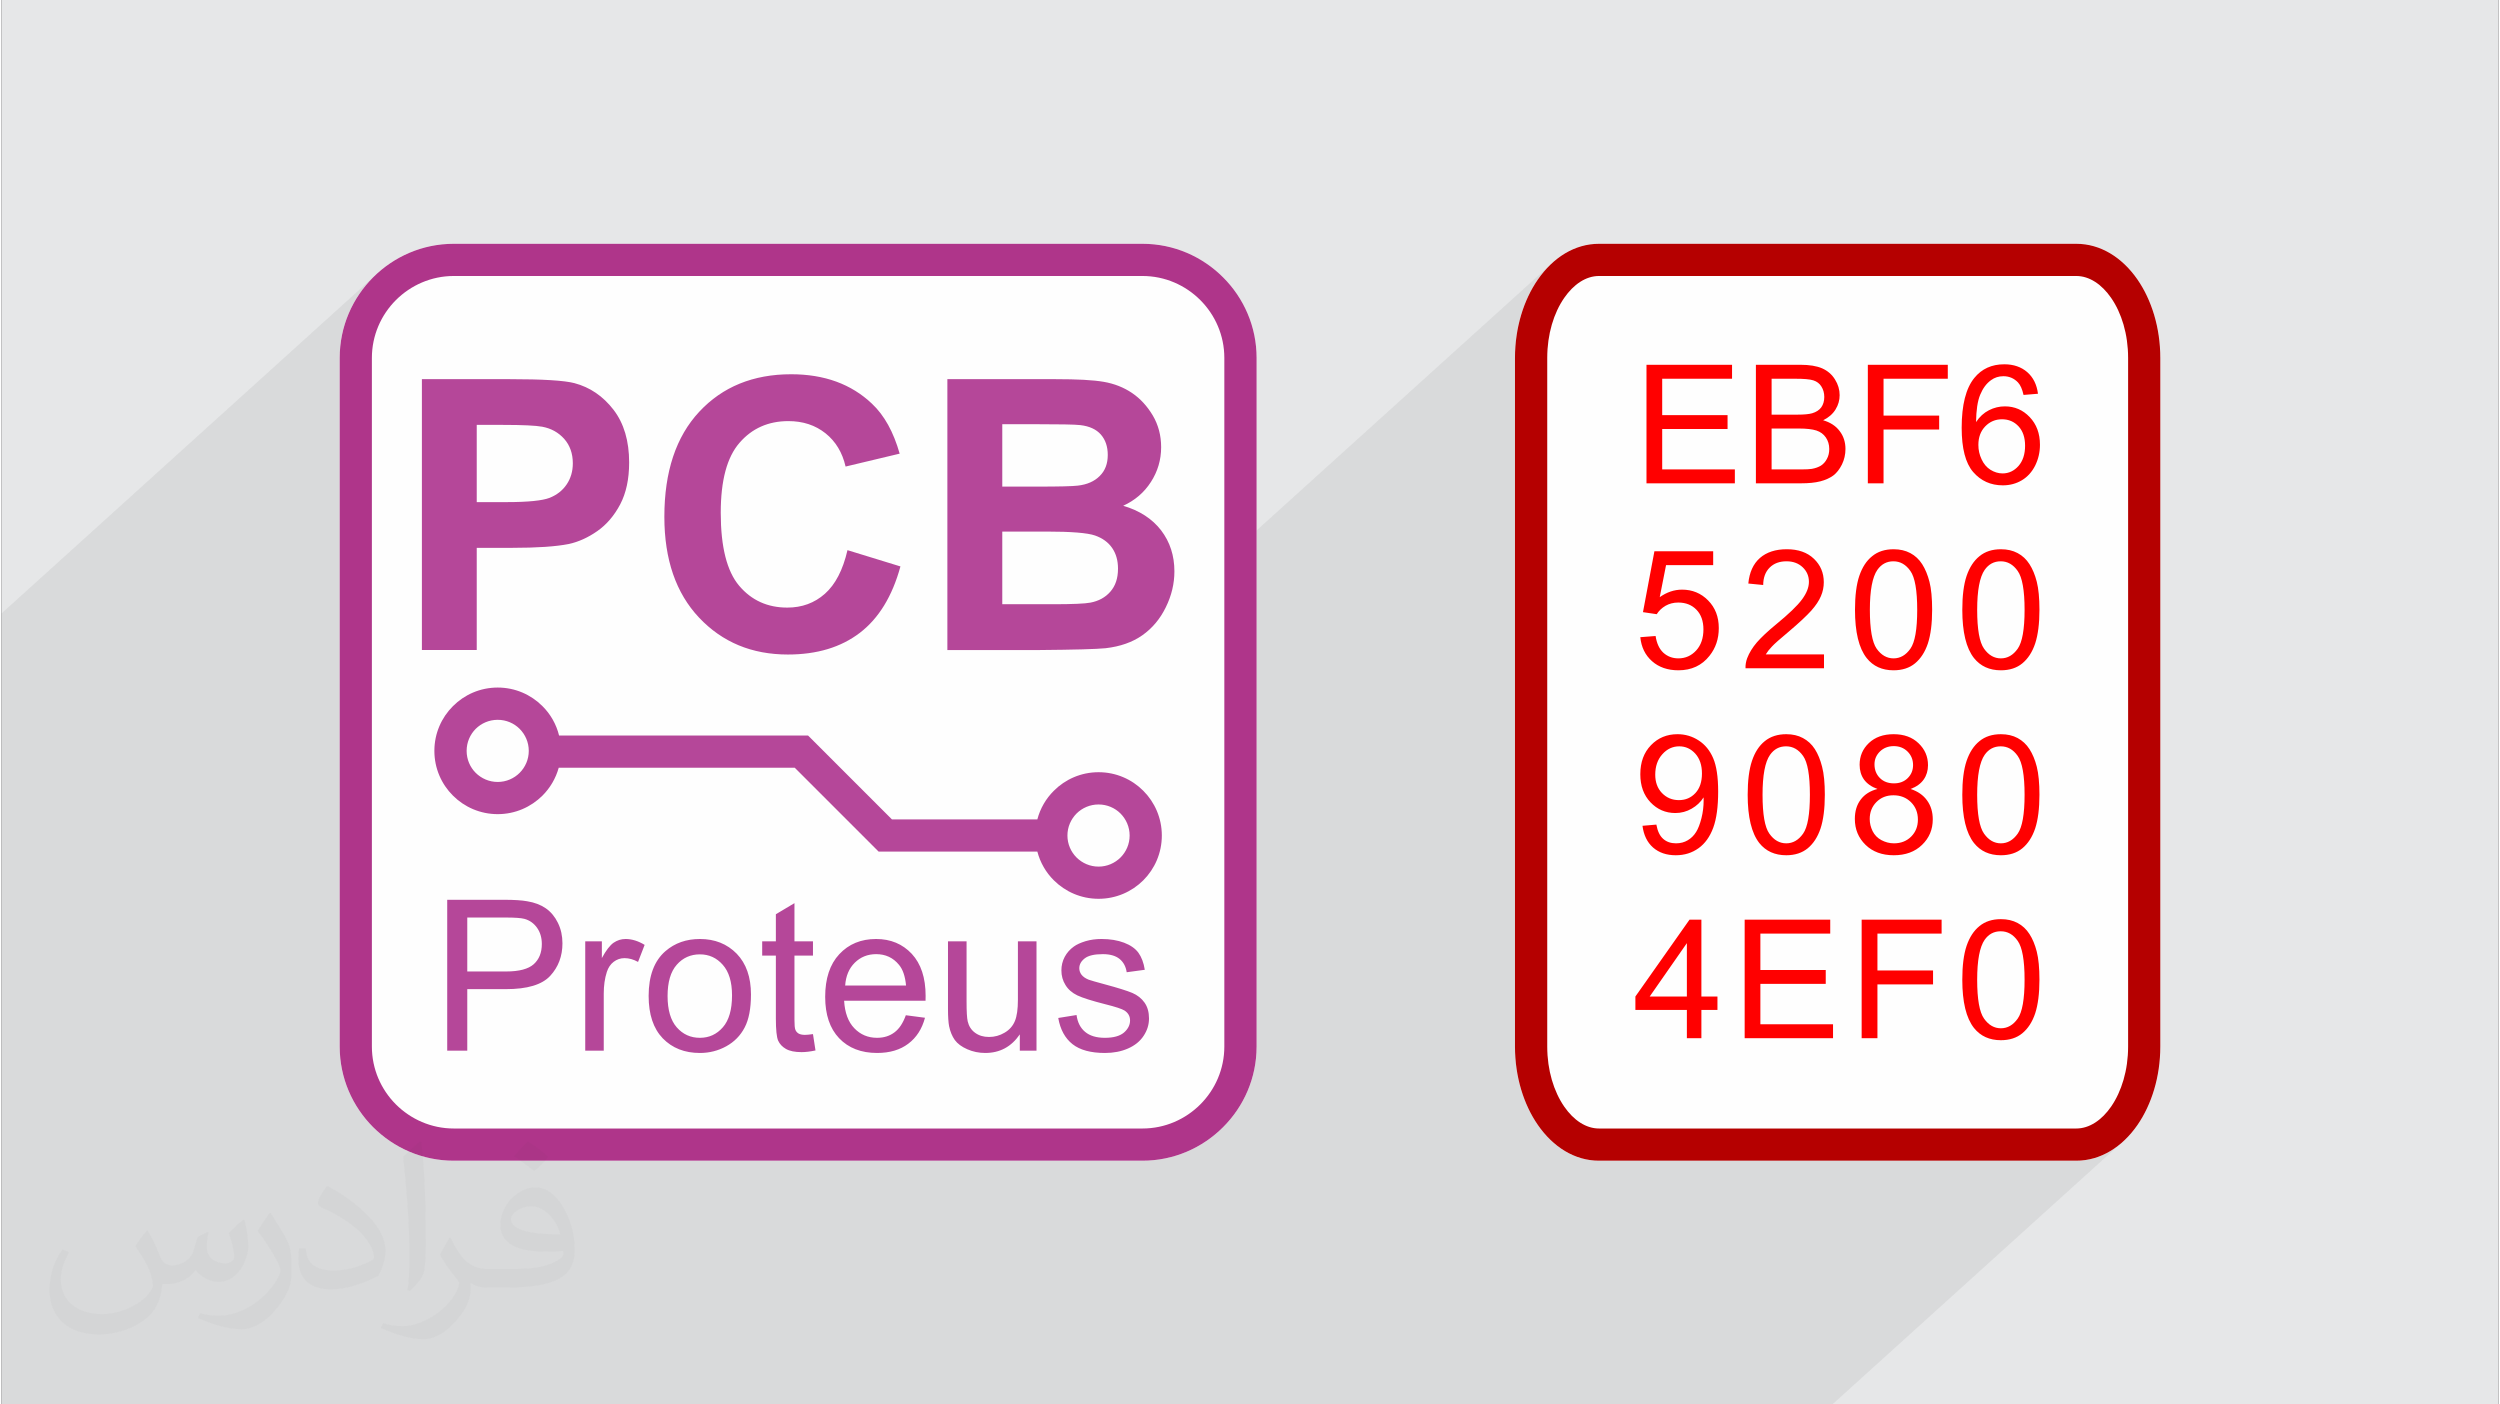 <?xml version="1.0" encoding="UTF-8"?>
<!DOCTYPE svg PUBLIC "-//W3C//DTD SVG 1.0//EN" "http://www.w3.org/TR/2001/REC-SVG-20010904/DTD/svg10.dtd">
<!-- Creator: CorelDRAW 2017 -->
<svg xmlns="http://www.w3.org/2000/svg" xml:space="preserve" width="356px" height="200px" version="1.0" shape-rendering="geometricPrecision" text-rendering="geometricPrecision" image-rendering="optimizeQuality" fill-rule="evenodd" clip-rule="evenodd"
viewBox="0 0 35600 20025"
 xmlns:xlink="http://www.w3.org/1999/xlink">
 <rect x="0" y="0" width="35600" height="20025" fill="#333333" stroke="none"/>
 <g id="Layer_x0020_1">
  <g id="_2150393409872">
   <path fill="#E6E7E8" d="M0 0l35600 0 0 20025 -35600 0 0 -20025z"/>
   <path fill="#373435" fill-opacity="0.078" d="M11793 20025l0 0 -66 0 -148 0 -105 0 -2 0 -7 0 -86 0 -109 0 -96 0 -29 0 -4 0 -6 0 -13 0 -208 0 -148 0 -103 0 -140 0 -22 0 -8 0 0 0 -7 0 -29 0 -8 0 -217 0 -12 0 -27 0 -53 0 -24 0 -214 0 -49 0 -52 0 -212 0 -142 0 -15 0 -199 0 -4 0 -51 0 -110 0 -95 0 -32 0 -8 0 -43 0 -176 0 -29 0 -61 0 -67 0 -53 0 -51 0 -43 0 -6 0 -103 0 -132 0 -66 0 -38 0 -49 0 -171 0 -175 0 -162 0 -176 0 0 0 -87 0 -55 0 -75 0 -51 0 -196 0 -59 0 -52 0 -17 0 -101 0 -347 0 -99 0 -11 0 -13 0 -116 0 -29 0 -12 0 -145 0 -219 0 -69 0 -34 0 -216 0 -1 0 -127 0 -120 0 -93 0 -142 0 -3 0 -43 0 -87 0 -27 0 -192 0 -150 0 -5 0 -110 0 -57 0 -21 0 -11 0 -23 0 -152 0 -79 0 -67 0 -28 0 -21 0 -31 0 -90 0 -105 0 -191 0 -40 0 -305 0 -7 0 -4 0 -89 0 -164 0 -54 0 -86 0 -272 0 -12 0 -221 0 -206 0 -68 0 -77 0 -155 0 -71 0 -77 0 -174 0 -204 0 -5 0 -40 0 -2 0 -83 0 -10 0 -150 0 -130 0 -139 0 -416 0 -12 0 -6 0 -74 0 0 -52 0 -129 0 -106 0 -455 0 -196 0 -3 0 -131 0 -200 0 -104 0 -72 0 -258 0 -188 0 -80 0 -44 0 -205 0 -101 0 -97 0 -68 0 -31 0 -340 0 -91 0 -270 0 -143 0 -154 0 -219 0 -399 0 -69 0 -424 0 -131 0 -10 0 -183 0 -211 0 -173 0 -474 0 -20 0 -255 0 -426 0 -1327 0 -1360 0 -1059 0 -304 0 -98 0 -619 5298 -4792 -105 115 -93 126 -82 134 -69 142 -55 149 -40 156 -25 161 -3 62 797 -721 83 -75 90 -68 96 -58 102 -50 107 -39 112 -29 115 -18 119 -6 9820 0 119 6 115 18 112 29 107 39 102 50 96 58 90 68 83 75 76 83 67 90 59 97 49 102 40 107 29 111 17 116 6 119 0 2876 4650 -4205 -94 100 -86 112 -72 113 -63 123 -56 131 -47 138 -38 145 -27 151 -5 46 792 -716 59 -54 61 -44 64 -36 67 -26 68 -16 69 -6 6805 0 70 6 68 16 66 26 64 36 62 44 59 54 55 61 52 68 53 85 48 93 42 99 35 106 28 112 20 116 13 121 4 125 0 9819 -4 125 -13 121 -20 116 -28 112 -35 106 -42 99 -48 93 -53 85 -52 68 -55 61 -59 53 -649 588 319 0 128 -9 124 -27 119 -43 113 -58 108 -73 101 -88 -4172 3774 -364 0 -320 0 -36 0 -703 0 -1719 0 -281 0 -15 0 -476 0 -750 0 -466 0 -35 0 -20 0 -129 0 -41 0 -88 0 -320 0 -101 0 -114 0 -79 0 -282 0 -15 0 -369 0 -57 0 -49 0 -194 0 -146 0 -54 0 -229 0 -89 0 -38 0 -61 0 -15 0 -172 0 -20 0 -10 0 -223 0 -6 0 -144 0 -63 0 -54 0 -12 0 -13 0 -76 0 -57 0 -31 0 -50 0 -19 0 -193 0 -69 0 -25 0 -81 0 -55 0 -31 0 -59 0 -12 0 -10 0 -78 0 -21 0 -15 0 -15 0 -77 0 -53 0 0 0 -15 0 -199 0 -65 0 -67 0 -145 0 -14 0 -261 0 -329 0 -8 0 -1 0 -136 0 -32 0 -113 0 -15 0 -145 0 -22 0 -30 0 -145 0 -4 0 -129 0 -1 0 -15 0 -45 0 -44 0 -17 0 -9 0 -14 0 -168 0 -2 0 -134 0 -105 0 -25 0 -12 0 -160 0 -111 0 -76 0 -68 0 -246 0 -149 0 -1 0 -15 0 -107 0 -5 0 -1 0 -8 0 -30 0 -135 0 -2 0 -20 0 -57 0 -34 0 -14 0 -17 0 -65 0 -52 0 -197 0 -27 0 0 0 -8 0 -71 0 -77 0 -60 0 -62 0 -1 0 -48 0 -34 0 -3 0 -18 0 -43 0 -15 0 -111 0 -71 0 -54 0 -18 0 -9 0 -144 0z"/>
   <path fill="#FEFEFE" fill-rule="nonzero" d="M22776 3476l6805 0c346,0 655,195 873,510 200,290 325,685 325,1117l0 9819c0,431 -125,827 -325,1117 -218,315 -527,510 -873,510l-6805 0c-346,0 -654,-195 -872,-510 -201,-290 -326,-686 -326,-1117l0 -9819c0,-432 125,-827 326,-1117 218,-315 526,-510 872,-510zm-16329 0l9820 0c448,0 854,183 1149,478 295,294 478,701 478,1149l0 9819c0,448 -183,855 -478,1149 -295,295 -701,478 -1149,478l-9820 0c-447,0 -854,-183 -1149,-478 -294,-294 -477,-701 -477,-1149l0 -9819c0,-448 183,-855 477,-1149 295,-295 702,-478 1149,-478z"/>
   <g>
    <path fill="#B54799" fill-rule="nonzero" d="M7949 10487l3455 0 95 0 67 67 1129 1129 2073 0c41,-157 123,-297 235,-408 163,-164 389,-265 638,-265 249,0 475,101 638,265 163,163 264,389 264,638 0,249 -101,475 -264,638 -163,163 -389,264 -638,264 -249,0 -475,-101 -638,-264 -112,-111 -194,-252 -235,-409l-2168 0 -95 0 -67 -67 -1129 -1129 -3365 0c-42,152 -123,289 -232,398 -164,163 -389,264 -638,264 -249,0 -475,-101 -638,-264 -164,-163 -265,-389 -265,-638 0,-249 101,-475 265,-638 163,-164 389,-265 638,-265 249,0 474,101 638,265 114,113 197,257 237,419zm-562 -95c-80,-80 -191,-129 -313,-129 -123,0 -233,49 -314,129 -80,81 -129,191 -129,314 0,122 49,233 129,313 81,80 191,130 314,130 122,0 233,-50 313,-130 80,-80 130,-191 130,-313 0,-123 -50,-233 -130,-314zm8567 1207c-80,-80 -191,-129 -313,-129 -123,0 -233,49 -314,129 -80,81 -130,191 -130,314 0,122 50,233 130,313 81,80 191,130 314,130 122,0 233,-50 313,-130 80,-80 130,-191 130,-313 0,-123 -50,-233 -130,-314z"/>
    <path fill="#B54799" fill-rule="nonzero" d="M5993 9268l0 -3862 1250 0c474,0 782,19 926,57 221,59 406,185 556,379 149,194 223,445 223,752 0,237 -43,436 -128,598 -86,162 -195,289 -327,381 -132,92 -267,153 -404,183 -186,37 -455,55 -807,55l-507 0 0 1457 -782 0zm782 -3210l0 1101 425 0c307,0 511,-21 614,-61 103,-41 184,-104 243,-191 58,-86 88,-186 88,-301 0,-141 -42,-257 -123,-349 -83,-92 -186,-149 -313,-173 -93,-17 -279,-26 -559,-26l-375 0zm5286 1786l755 232c-116,425 -309,740 -579,947 -270,206 -611,309 -1026,309 -513,0 -935,-175 -1266,-526 -330,-350 -495,-829 -495,-1438 0,-643 166,-1142 498,-1498 332,-356 769,-534 1310,-534 473,0 857,140 1151,419 177,166 308,403 396,713l-771 184c-46,-200 -141,-358 -286,-474 -146,-116 -322,-174 -529,-174 -286,0 -519,103 -697,309 -179,205 -268,537 -268,998 0,487 88,835 263,1041 176,208 405,311 686,311 208,0 387,-65 536,-197 149,-132 257,-339 322,-622zm1424 -2438l1545 0c306,0 534,12 684,38 151,26 285,79 404,159 118,80 217,188 296,321 79,134 119,285 119,452 0,180 -49,346 -146,496 -97,151 -229,263 -395,339 234,69 414,186 541,351 126,166 189,360 189,584 0,176 -41,347 -123,513 -81,166 -193,299 -335,399 -141,99 -315,160 -523,184 -129,13 -443,22 -940,26l-1316 0 0 -3862zm783 642l0 890 510 0c303,0 492,-5 566,-14 133,-15 238,-61 314,-138 77,-76 114,-176 114,-300 0,-119 -33,-215 -98,-290 -66,-75 -164,-120 -294,-135 -77,-9 -299,-13 -665,-13l-447 0zm0 1531l0 1036 722 0c281,0 460,-8 535,-23 116,-22 211,-73 283,-155 73,-83 110,-191 110,-329 0,-117 -28,-215 -84,-296 -56,-81 -138,-140 -244,-177 -106,-37 -337,-56 -692,-56l-630 0z"/>
    <path fill="#AF358A" fill-rule="nonzero" d="M6447 3476l9820 0c448,0 854,183 1149,478 295,294 478,701 478,1149l0 9819c0,448 -183,855 -478,1149 -295,295 -701,478 -1149,478l-9820 0c-447,0 -854,-183 -1149,-478 -294,-294 -477,-701 -477,-1149l0 -9819c0,-448 183,-855 477,-1149 295,-295 702,-478 1149,-478zm9820 459l-9820 0c-320,0 -612,132 -824,343 -212,212 -343,504 -343,825l0 9819c0,321 131,613 343,825 212,211 504,343 824,343l9820 0c321,0 613,-132 824,-343 212,-212 343,-504 343,-825l0 -9819c0,-321 -131,-613 -343,-825 -211,-211 -503,-343 -824,-343z"/>
    <path fill="#B54799" fill-rule="nonzero" d="M6354 14980l0 -2151 812 0c143,0 252,7 328,21 105,17 194,51 265,100 72,50 130,119 173,207 44,89 65,186 65,293 0,182 -58,337 -174,463 -117,127 -327,190 -632,190l-551 0 0 877 -286 0zm286 -1129l555 0c185,0 315,-35 392,-103 77,-69 116,-165 116,-289 0,-90 -23,-167 -68,-231 -46,-64 -106,-107 -180,-127 -48,-13 -137,-19 -265,-19l-550 0 0 769zm1682 1129l0 -1559 237 0 0 239c60,-111 117,-184 168,-219 52,-35 108,-53 170,-53 89,0 180,28 272,84l-94 243c-65,-36 -129,-54 -193,-54 -57,0 -109,18 -154,52 -46,35 -78,83 -98,145 -30,93 -44,196 -44,307l0 815 -264 0zm904 -780c0,-287 80,-501 240,-639 134,-116 298,-173 491,-173 213,0 388,70 525,210 135,140 203,334 203,580 0,201 -30,358 -90,472 -60,115 -147,204 -263,268 -114,63 -240,95 -375,95 -219,0 -395,-70 -530,-209 -134,-140 -201,-341 -201,-604zm270 1c0,199 44,348 131,447 87,99 197,149 330,149 131,0 240,-50 327,-150 87,-99 131,-251 131,-455 0,-192 -44,-337 -132,-436 -87,-99 -196,-149 -326,-149 -133,0 -243,49 -330,148 -87,98 -131,247 -131,446zm2073 543l36 233c-74,16 -141,24 -199,24 -95,0 -169,-15 -223,-46 -52,-30 -89,-70 -111,-119 -21,-50 -32,-154 -32,-313l0 -898 -195 0 0 -204 195 0 0 -386 265 -158 0 544 264 0 0 204 -264 0 0 913c0,76 4,124 14,146 9,22 24,39 45,52 21,12 51,19 90,19 29,0 67,-4 115,-11zm1324 -269l273 36c-42,159 -122,283 -238,370 -116,88 -264,132 -445,132 -227,0 -407,-70 -541,-210 -133,-140 -199,-337 -199,-590 0,-261 67,-464 201,-608 135,-145 310,-217 525,-217 207,0 377,71 509,212 131,142 197,341 197,598 0,15 0,39 -1,70l-1161 0c10,171 58,302 145,392 87,91 195,137 325,137 97,0 179,-26 247,-77 69,-51 123,-133 163,-245zm-865 -423l868 0c-12,-131 -45,-229 -100,-295 -83,-102 -192,-153 -326,-153 -121,0 -223,41 -305,122 -82,81 -128,190 -137,326zm2490 928l0 -232c-121,177 -285,265 -493,265 -91,0 -177,-18 -256,-53 -80,-35 -139,-79 -178,-132 -38,-54 -65,-119 -81,-196 -10,-52 -16,-134 -16,-246l0 -965 265 0 0 862c0,138 5,231 16,279 16,69 51,124 105,163 54,40 120,60 199,60 79,0 153,-20 222,-61 69,-40 118,-96 147,-166 29,-69 43,-171 43,-304l0 -833 265 0 0 1559 -238 0zm548 -466l261 -42c14,105 55,185 123,241 67,56 161,84 281,84 122,0 212,-25 271,-74 58,-50 88,-108 88,-174 0,-60 -27,-107 -79,-141 -37,-23 -127,-53 -271,-89 -193,-49 -326,-91 -402,-127 -74,-36 -131,-85 -169,-148 -39,-62 -58,-132 -58,-208 0,-70 16,-134 47,-193 32,-59 75,-108 130,-147 41,-30 97,-55 168,-77 71,-21 146,-31 227,-31 122,0 230,18 322,53 92,35 160,83 204,143 44,61 75,141 91,243l-258 35c-12,-81 -46,-144 -102,-190 -56,-45 -135,-68 -238,-68 -120,0 -207,20 -258,60 -52,40 -78,87 -78,141 0,34 11,65 32,93 22,28 55,51 101,70 27,10 104,32 233,67 186,50 316,91 390,122 74,32 132,78 175,139 42,60 63,135 63,225 0,88 -25,170 -77,248 -51,78 -126,138 -222,180 -97,43 -207,64 -329,64 -202,0 -357,-42 -463,-126 -106,-84 -174,-208 -203,-373z"/>
    <g>
     <path fill="#B50000" fill-rule="nonzero" d="M22776 3476l6805 0c346,0 655,195 873,510 200,290 325,685 325,1117l0 9819c0,431 -125,827 -325,1117 -218,315 -527,510 -873,510l-6805 0c-346,0 -654,-195 -872,-510 -201,-290 -326,-686 -326,-1117l0 -9819c0,-432 125,-827 326,-1117 218,-315 526,-510 872,-510zm6805 459l-6805 0c-187,0 -362,119 -495,311 -150,216 -243,519 -243,857l0 9819c0,337 93,640 243,857 133,192 308,311 495,311l6805 0c187,0 363,-119 496,-311 150,-217 243,-520 243,-857l0 -9819c0,-338 -93,-641 -243,-857 -133,-192 -309,-311 -496,-311z"/>
     <path fill="red" fill-rule="nonzero" d="M23453 6891l0 -1690 1220 0 0 199 -996 0 0 519 932 0 0 198 -932 0 0 576 1036 0 0 198 -1260 0zm1560 0l0 -1690 634 0c129,0 233,17 311,51 78,35 139,87 183,159 44,70 66,145 66,223 0,72 -19,140 -58,203 -39,64 -98,116 -177,155 102,30 181,81 235,154 55,71 83,157 83,255 0,80 -17,153 -50,221 -34,68 -75,121 -124,158 -50,36 -111,64 -185,83 -75,19 -165,28 -273,28l-645 0zm224 -979l366 0c99,0 170,-7 213,-20 57,-17 100,-45 129,-84 28,-40 43,-89 43,-148 0,-57 -14,-106 -41,-149 -26,-43 -65,-72 -115,-88 -50,-16 -136,-23 -257,-23l-338 0 0 512zm0 781l421 0c73,0 123,-3 153,-8 51,-9 94,-25 129,-46 34,-22 63,-53 85,-95 23,-41 34,-89 34,-142 0,-64 -17,-118 -49,-165 -32,-47 -77,-80 -135,-99 -57,-18 -139,-28 -247,-28l-391 0 0 583zm1372 198l0 -1690 1140 0 0 199 -916 0 0 526 793 0 0 198 -793 0 0 767 -224 0zm2426 -1277l-206 17c-18,-81 -44,-141 -79,-178 -56,-59 -126,-89 -208,-89 -67,0 -126,19 -176,56 -66,47 -117,116 -155,208 -38,91 -57,222 -59,390 50,-76 111,-132 184,-169 72,-37 148,-55 227,-55 139,0 257,51 354,153 97,102 146,233 146,395 0,106 -23,204 -68,296 -46,91 -109,161 -189,209 -80,48 -171,73 -272,73 -173,0 -314,-64 -424,-191 -109,-127 -163,-337 -163,-629 0,-326 60,-564 181,-712 105,-129 247,-194 426,-194 133,0 243,38 328,112 85,74 136,177 153,308zm-850 730c0,71 15,140 46,205 30,65 72,115 126,149 55,34 112,52 173,52 89,0 164,-36 227,-106 62,-71 94,-167 94,-289 0,-117 -31,-209 -93,-276 -62,-67 -141,-101 -236,-101 -94,0 -174,34 -239,101 -65,67 -98,155 -98,265zm-4820 2741l218 -17c16,106 53,185 111,239 59,53 130,80 214,80 101,0 185,-38 254,-113 69,-76 103,-176 103,-300 0,-118 -33,-212 -99,-280 -65,-68 -152,-103 -260,-103 -68,0 -128,16 -181,46 -53,31 -95,71 -126,120l-196 -29 163 -868 838 0 0 198 -672 0 -90 456c101,-71 207,-107 318,-107 147,0 271,51 372,154 101,102 152,233 152,394 0,153 -44,285 -133,396 -108,137 -256,206 -443,206 -154,0 -279,-44 -376,-130 -97,-86 -153,-200 -167,-342zm2619 245l0 198 -1119 0c-2,-50 7,-98 24,-144 29,-76 75,-151 138,-225 64,-73 154,-158 272,-255 183,-150 307,-269 372,-358 65,-88 98,-171 98,-250 0,-82 -29,-151 -89,-208 -59,-56 -136,-85 -230,-85 -101,0 -181,30 -241,90 -60,60 -91,142 -92,248l-212 -21c15,-159 70,-280 165,-364 95,-83 223,-125 384,-125 162,0 291,45 385,135 95,90 142,202 142,335 0,68 -13,134 -41,199 -28,66 -74,135 -138,207 -65,72 -171,172 -320,298 -125,104 -205,175 -240,213 -36,37 -65,74 -88,112l830 0zm442 -636c0,-199 20,-360 61,-482 42,-123 102,-217 184,-282 80,-66 182,-99 305,-99 90,0 170,18 239,55 68,36 125,89 169,158 44,69 78,152 104,251 25,99 38,232 38,399 0,199 -21,359 -61,481 -41,122 -102,216 -183,283 -80,66 -183,99 -306,99 -163,0 -291,-58 -383,-174 -112,-142 -167,-371 -167,-689zm212 1c0,278 33,463 97,554 65,92 146,138 241,138 95,0 175,-46 240,-138 65,-92 97,-277 97,-554 0,-278 -32,-463 -97,-554 -64,-92 -145,-138 -243,-138 -95,0 -171,41 -228,122 -71,102 -107,293 -107,570zm1318 -1c0,-199 20,-360 61,-482 42,-123 103,-217 184,-282 80,-66 182,-99 305,-99 91,0 170,18 239,55 68,36 125,89 169,158 44,69 79,152 104,251 25,99 38,232 38,399 0,199 -21,359 -61,481 -41,122 -102,216 -183,283 -80,66 -182,99 -306,99 -162,0 -290,-58 -383,-174 -112,-142 -167,-371 -167,-689zm212 1c0,278 33,463 98,554 65,92 145,138 240,138 95,0 175,-46 240,-138 65,-92 98,-277 98,-554 0,-278 -33,-463 -98,-554 -64,-92 -145,-138 -242,-138 -96,0 -172,41 -229,122 -71,102 -107,293 -107,570zm-4772 3079l198 -17c17,94 49,161 97,203 48,43 109,64 183,64 64,0 120,-15 168,-44 49,-29 88,-68 119,-118 30,-48 55,-114 76,-197 21,-83 31,-168 31,-254 0,-9 0,-23 -1,-42 -41,66 -98,120 -170,161 -71,41 -149,62 -232,62 -140,0 -258,-51 -355,-153 -96,-101 -145,-234 -145,-400 0,-172 51,-310 152,-414 101,-105 227,-157 379,-157 109,0 210,30 301,89 91,59 160,143 207,253 47,109 71,268 71,475 0,216 -23,388 -70,516 -47,128 -117,226 -209,292 -93,67 -201,101 -325,101 -133,0 -240,-37 -324,-110 -84,-74 -134,-178 -151,-310zm848 -746c0,-119 -32,-213 -95,-283 -63,-69 -139,-104 -229,-104 -92,0 -173,37 -240,112 -68,75 -102,173 -102,292 0,108 32,195 96,262 65,67 145,101 241,101 96,0 174,-34 236,-101 62,-67 93,-160 93,-279zm652 303c0,-199 20,-360 61,-482 41,-123 102,-217 183,-282 81,-66 183,-99 306,-99 90,0 170,18 238,55 69,37 126,89 170,158 44,69 78,152 103,251 26,99 39,232 39,399 0,199 -21,359 -61,481 -41,122 -102,216 -183,283 -81,66 -183,99 -306,99 -163,0 -291,-58 -384,-174 -111,-142 -166,-371 -166,-689zm212 1c0,278 32,463 97,554 65,92 145,138 241,138 95,0 175,-46 240,-138 65,-92 97,-276 97,-554 0,-278 -32,-463 -97,-554 -65,-92 -146,-137 -243,-137 -95,0 -171,40 -228,121 -72,102 -107,293 -107,570zm1638 -83c-86,-31 -150,-77 -192,-135 -41,-58 -62,-128 -62,-210 0,-123 44,-226 132,-310 89,-84 206,-126 353,-126 147,0 266,43 355,129 90,86 135,190 135,313 0,78 -21,147 -62,205 -41,58 -103,103 -186,134 103,34 181,88 235,164 54,75 81,165 81,269 0,145 -51,266 -153,364 -102,99 -236,148 -403,148 -166,0 -300,-49 -402,-148 -102,-99 -153,-222 -153,-370 0,-109 27,-201 83,-275 56,-75 136,-125 239,-152zm-42 -352c0,80 26,145 77,196 51,51 118,76 201,76 80,0 146,-25 196,-75 51,-51 76,-112 76,-186 0,-76 -26,-140 -78,-192 -52,-52 -118,-78 -197,-78 -79,0 -145,26 -197,76 -52,51 -78,112 -78,183zm-68 781c0,59 14,116 41,172 28,55 69,98 125,128 56,30 116,46 179,46 100,0 182,-32 246,-96 64,-64 96,-145 96,-243 0,-100 -33,-182 -99,-248 -66,-65 -149,-98 -250,-98 -98,0 -179,32 -243,97 -63,64 -95,145 -95,242zm1320 -347c0,-199 20,-360 61,-482 42,-123 103,-217 184,-282 80,-66 182,-99 305,-99 91,0 170,18 239,55 68,37 125,89 169,158 44,69 79,152 104,251 25,99 38,232 38,399 0,199 -21,359 -61,481 -41,122 -102,216 -183,283 -80,66 -182,99 -306,99 -162,0 -290,-58 -383,-174 -112,-142 -167,-371 -167,-689zm212 1c0,278 33,463 98,554 65,92 145,138 240,138 95,0 175,-46 240,-138 65,-92 98,-276 98,-554 0,-278 -33,-463 -98,-554 -64,-92 -145,-137 -242,-137 -96,0 -172,40 -229,121 -71,102 -107,293 -107,570zm-4139 3470l0 -403 -734 0 0 -191 772 -1096 169 0 0 1096 229 0 0 191 -229 0 0 403 -207 0zm0 -594l0 -761 -530 761 530 0zm824 594l0 -1690 1220 0 0 199 -996 0 0 519 932 0 0 198 -932 0 0 576 1036 0 0 198 -1260 0zm1668 0l0 -1690 1140 0 0 199 -915 0 0 526 793 0 0 198 -793 0 0 767 -225 0zm1435 -834c0,-199 20,-360 61,-482 42,-123 103,-217 184,-282 80,-66 182,-99 305,-99 91,0 170,18 239,55 68,36 125,89 169,158 44,68 79,152 104,251 25,99 38,232 38,399 0,199 -21,359 -61,481 -41,122 -102,216 -183,283 -80,66 -182,99 -306,99 -162,0 -290,-58 -383,-174 -112,-142 -167,-371 -167,-689zm212 1c0,278 33,463 98,554 65,92 145,138 240,138 95,0 175,-46 240,-138 65,-92 98,-277 98,-554 0,-278 -33,-463 -98,-554 -64,-92 -145,-137 -242,-137 -96,0 -172,40 -229,121 -71,102 -107,293 -107,570z"/>
    </g>
   </g>
   <path fill="#373435" fill-opacity="0.031" d="M2082 17547c68,103 112,202 155,312 32,64 49,183 199,183 44,0 107,-14 163,-45 63,-33 111,-83 136,-159l60 -202 146 -72 10 10c-20,76 -25,149 -25,206 0,169 146,233 262,233 68,0 129,-33 129,-95 0,-80 -34,-216 -78,-338 68,-68 136,-136 214,-191l12 6c34,144 53,286 53,381 0,93 -41,196 -75,264 -70,132 -194,237 -344,237 -114,0 -241,-57 -328,-163l-5 0c-82,102 -209,194 -412,194l-63 0c-10,134 -39,229 -83,314 -121,237 -480,404 -818,404 -470,0 -706,-272 -706,-633 0,-223 73,-431 185,-578l92 38c-70,134 -117,261 -117,385 0,338 275,499 592,499 294,0 658,-187 724,-404 -25,-237 -114,-349 -250,-565 41,-72 94,-144 160,-221l12 0zm5421 -1274c99,62 196,136 291,220 -53,75 -119,143 -201,203 -95,-77 -190,-143 -287,-213 66,-74 131,-146 197,-210zm51 926c-160,0 -291,105 -291,183 0,167 320,219 703,217 -48,-196 -216,-400 -412,-400zm-359 895c208,0 390,-6 529,-41 155,-40 286,-118 286,-172 0,-14 0,-31 -5,-45 -87,8 -187,8 -274,8 -282,0 -498,-64 -583,-222 -21,-44 -36,-93 -36,-149 0,-153 66,-303 182,-406 97,-85 204,-138 313,-138 197,0 354,158 464,408 60,136 101,293 101,491 0,132 -36,243 -118,326 -153,148 -435,204 -867,204l-196 0 0 0 -51 0c-107,0 -184,-19 -245,-66l-10 0c3,25 5,49 5,72 0,97 -32,221 -97,320 -192,286 -400,410 -580,410 -182,0 -405,-70 -606,-161l36 -70c65,27 155,45 279,45 325,0 752,-313 805,-618 -12,-25 -34,-58 -65,-93 -95,-113 -155,-208 -211,-307 48,-95 92,-171 133,-240l17 -2c139,283 265,446 546,446l44 0 0 0 204 0zm-1408 299c24,-130 26,-276 26,-413l0 -202c0,-377 -48,-926 -87,-1283 68,-74 163,-160 238,-218l22 6c51,450 63,971 63,1452 0,126 -5,249 -17,340 -7,114 -73,200 -214,332l-31 -14zm-1449 -596c7,177 94,317 398,317 189,0 349,-49 526,-134 32,-14 49,-33 49,-49 0,-111 -85,-258 -228,-392 -139,-126 -323,-237 -495,-311 -59,-25 -78,-52 -78,-77 0,-51 68,-158 124,-235l19 -2c197,103 417,256 580,427 148,157 240,316 240,489 0,128 -39,249 -102,361 -216,109 -446,192 -674,192 -277,0 -466,-130 -466,-436 0,-33 0,-84 12,-150l95 0zm-501 -503l172 278c63,103 122,215 122,392l0 227c0,183 -117,379 -306,573 -148,132 -279,188 -400,188 -180,0 -386,-56 -624,-159l27 -70c75,20 162,37 269,37 342,-2 692,-252 852,-557 19,-35 26,-68 26,-91 0,-35 -19,-74 -34,-109 -87,-165 -184,-315 -291,-454 56,-88 112,-173 173,-257l14 2z"/>
  </g>
 </g>
</svg>
